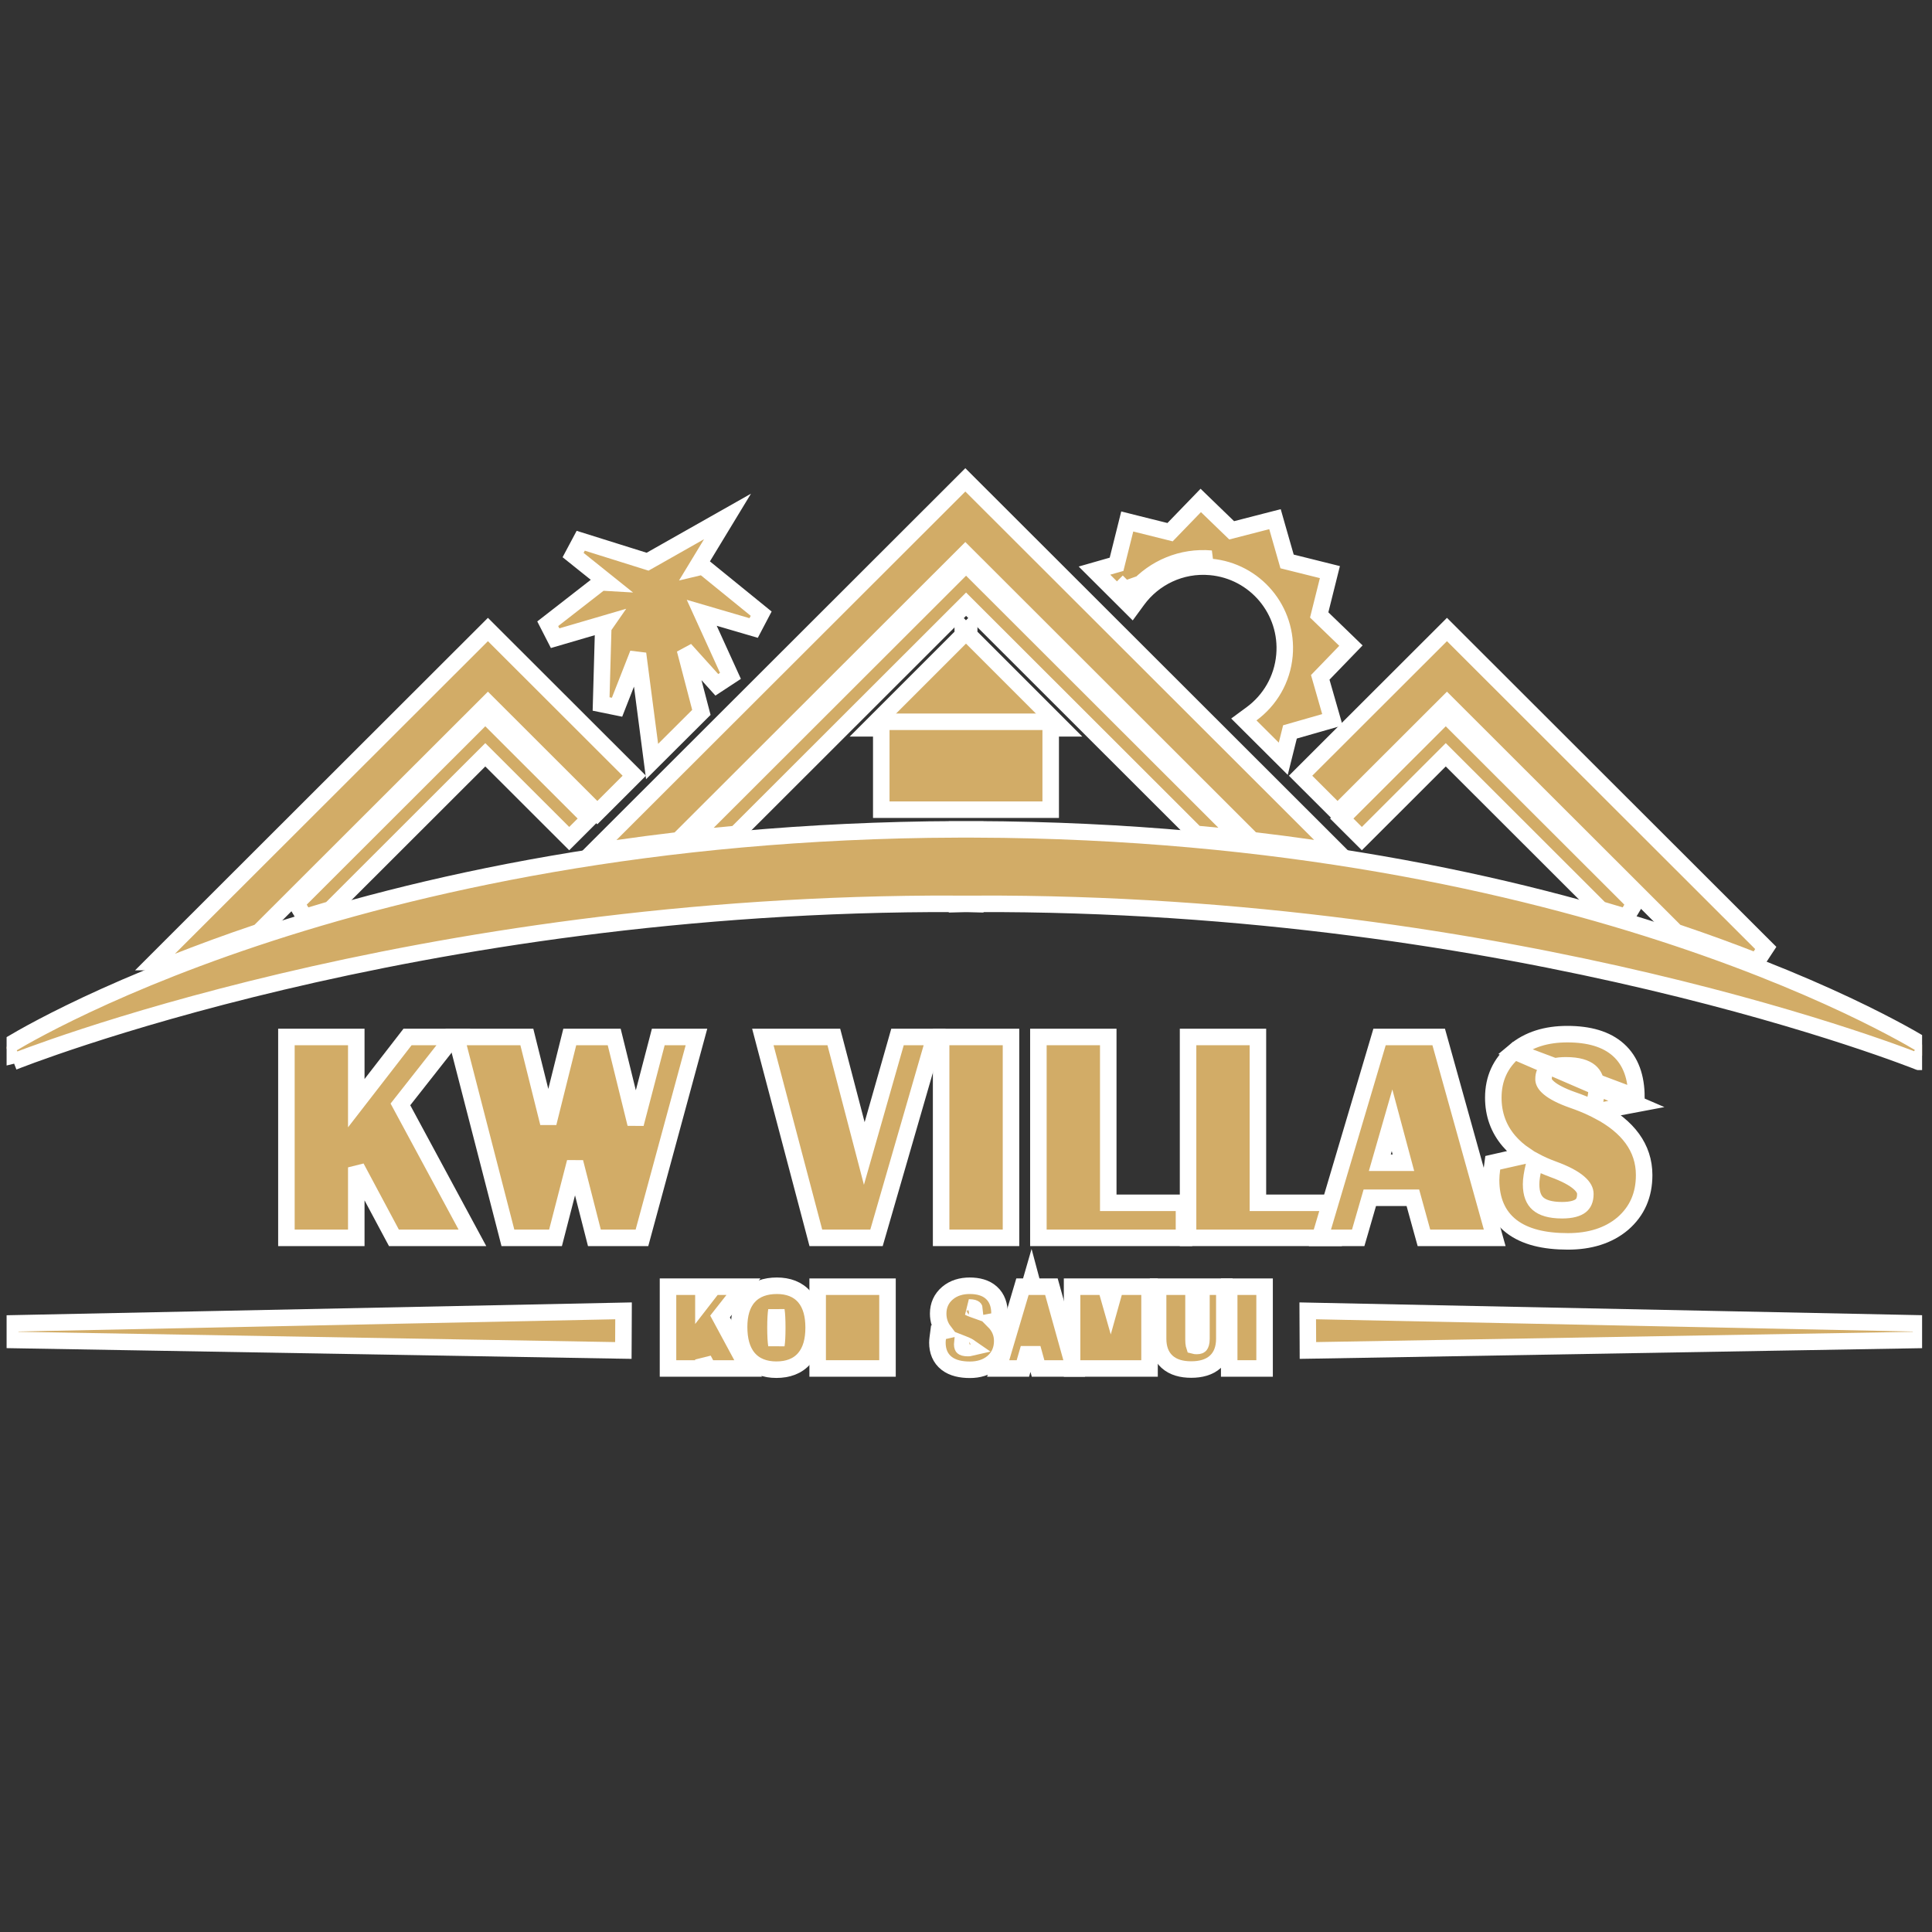 <svg width="117" height="117" viewBox="0 0 117 117" fill="none" xmlns="http://www.w3.org/2000/svg">
<rect x="0" y="0" width="117" height="117" fill="#333333" stroke="none"/>
<g id="KW 1" clip-path="url(#clip0_2_376)">
<g id="Group">
<path id="Vector" d="M68.12 35.684L67.641 35.207L68.12 35.684ZM68.12 35.684C68.105 35.704 68.089 35.725 68.074 35.745L68.478 36.041L68.831 35.687L68.793 35.649C69.898 34.401 71.559 33.675 73.346 33.833L68.12 35.684ZM73.076 30.654L72.717 30.306L72.369 30.666L70.858 32.228L68.75 31.702L68.265 31.58L68.144 32.065L67.617 34.174L67.098 34.322L66.28 34.556L66.883 35.157L68.125 36.395L68.537 36.806L68.881 36.336C69.869 34.986 71.517 34.173 73.302 34.331L73.302 34.331C76.019 34.571 78.026 36.967 77.786 39.683C77.657 41.152 76.897 42.413 75.795 43.225L75.326 43.57L75.739 43.982L77.089 45.327L77.713 45.949L77.927 45.093L78.119 44.324L80.208 43.726L80.689 43.589L80.551 43.108L79.953 41.02L81.464 39.457L81.811 39.098L81.452 38.75L79.889 37.24L80.416 35.131L80.537 34.646L80.052 34.525L77.944 34L77.345 31.909L77.212 31.441L76.74 31.562L74.589 32.116L73.076 30.654Z" fill="#D2AC67" stroke="white"/>
<path id="Vector_2" d="M42.402 42.865L41.479 39.332L43.409 41.471L44.235 40.929L42.497 37.111L45.64 38.031L46.096 37.163L42.759 34.451L42.568 34.296L42.328 34.353L42.168 34.391L43.063 32.915L44.057 31.276L42.389 32.22L39.217 34.016L35.168 32.747L34.706 33.614L36.8 35.291L36.577 35.278L36.39 35.267L36.242 35.383L33.17 37.774L33.618 38.648L36.705 37.744L36.616 37.872L36.532 37.994L36.528 38.142L36.402 42.632L37.367 42.829L38.637 39.587L39.359 45.112L39.49 46.117L40.207 45.402L42.271 43.345L42.475 43.142L42.402 42.865Z" fill="#D2AC67" stroke="white"/>
<path id="Vector_3" d="M0.616 80.146L0.618 81.145L37.244 81.775L37.75 81.783L37.753 81.277L37.759 79.896L37.761 79.383L37.249 79.394L0.616 80.146Z" fill="#D2AC67" stroke="white"/>
<path id="Vector_4" d="M116.338 81.145L116.34 80.146L79.707 79.394L79.195 79.383L79.197 79.896L79.204 81.277L79.206 81.783L79.712 81.775L116.338 81.145Z" fill="#D2AC67" stroke="white"/>
<path id="Vector_5" d="M116.389 63.84C116.658 63.419 116.658 63.419 116.658 63.419L116.657 63.418L116.653 63.416L116.64 63.408L116.593 63.378C116.551 63.352 116.489 63.314 116.407 63.265C116.244 63.167 116.001 63.024 115.68 62.842C115.037 62.48 114.081 61.964 112.817 61.345C110.291 60.109 106.538 58.463 101.617 56.817C91.864 53.556 77.524 50.295 59.06 50.225V50.224H58.56L58.528 50.224L58.508 50.224L58.488 50.224L58.456 50.224H57.956V50.225C39.517 50.295 25.19 53.547 15.437 56.805C10.516 58.448 6.76 60.093 4.228 61.331C2.961 61.95 2.001 62.468 1.353 62.833C1.03 63.015 0.784 63.16 0.618 63.259C0.535 63.309 0.472 63.348 0.428 63.375L0.378 63.406L0.364 63.414L0.359 63.418L0.813 64.305L0.813 64.304C0.91 64.266 24.968 54.606 57.956 54.735V54.751L58.468 54.738L58.482 54.738C58.488 54.738 58.497 54.738 58.508 54.738C58.518 54.738 58.527 54.738 58.533 54.738H58.534L58.549 54.738L59.06 54.751V54.735C75.512 54.671 89.744 57.041 99.893 59.44C105.018 60.651 109.099 61.869 111.898 62.783C113.298 63.24 114.376 63.621 115.103 63.888C115.467 64.021 115.743 64.126 115.928 64.197C116.02 64.232 116.089 64.259 116.135 64.278L116.187 64.298L116.199 64.303L116.202 64.304L116.203 64.304L116.389 63.84ZM116.389 63.84L116.658 63.419L116.203 64.304L116.389 63.84Z" fill="#D2AC67" stroke="white"/>
<path id="Vector_6" d="M36.977 50.52L36.122 51.374H37.33H37.33H37.366L37.401 51.368C38.547 51.203 39.716 51.049 40.912 50.908L41.084 50.888L41.206 50.765L58.46 33.531L75.706 50.757L75.829 50.88L76.001 50.9C77.197 51.041 78.365 51.195 79.51 51.359L80.997 51.572L79.934 50.51L58.813 29.413L58.46 29.06L58.107 29.413L36.977 50.52Z" fill="#D2AC67" stroke="white"/>
<path id="Vector_7" d="M42.867 49.778L41.873 50.771L43.27 50.629C43.643 50.592 44.019 50.555 44.397 50.52L44.576 50.503L44.704 50.375L58.504 36.59L72.298 50.37L72.426 50.498L72.606 50.514C72.983 50.549 73.358 50.585 73.731 50.623L75.129 50.764L74.135 49.772L58.857 34.511L58.504 34.158L58.151 34.511L42.867 49.778Z" fill="#D2AC67" stroke="white"/>
<path id="Vector_8" d="M79.116 46.623L78.762 46.977L79.116 47.331L80.647 48.859L81 49.212L81.353 48.859L87.626 42.593L101.41 56.361L101.492 56.444L101.603 56.481C103.353 57.07 104.954 57.659 106.396 58.227L106.933 57.408L87.979 38.475L87.626 38.122L87.273 38.475L79.116 46.623Z" fill="#D2AC67" stroke="white"/>
<path id="Vector_9" d="M81.609 49.216L81.255 49.57L81.609 49.924L82.119 50.433L82.472 50.785L82.825 50.433L87.554 45.709L96.838 54.983L96.929 55.074L97.052 55.109C97.543 55.252 98.027 55.395 98.498 55.539L98.997 54.707L87.907 43.63L87.554 43.277L87.201 43.63L81.609 49.216Z" fill="#D2AC67" stroke="white"/>
<path id="Vector_10" d="M17.946 54.707L18.445 55.539C18.916 55.395 19.4 55.252 19.891 55.109L20.014 55.074L20.105 54.983L29.389 45.709L34.118 50.433L34.471 50.785L34.824 50.433L35.334 49.924L35.688 49.57L35.334 49.216L29.742 43.63L29.389 43.277L29.035 43.63L17.946 54.707Z" fill="#D2AC67" stroke="white"/>
<path id="Vector_11" d="M10.241 57.407L9.387 58.261H10.595H10.595H10.69L10.778 58.226C12.221 57.659 13.821 57.07 15.571 56.481L15.682 56.444L15.765 56.361L29.548 42.593L35.821 48.859L36.174 49.212L36.528 48.859L38.058 47.331L38.412 46.977L38.058 46.623L29.901 38.475L29.548 38.122L29.195 38.475L10.241 57.407Z" fill="#D2AC67" stroke="white"/>
<path id="Vector_12" d="M26.825 63.607L27.462 62.798H26.432H24.925H24.68L24.53 62.992L21.576 66.807V63.298V62.798H21.076H17.845H17.345V63.298V74.462V74.962H17.845H21.076H21.576V74.462V70.695L23.714 74.698L23.856 74.962H24.155H27.771H28.609L28.211 74.225L24.249 66.881L26.825 63.607Z" fill="#D2AC67" stroke="white"/>
<path id="Vector_13" d="M42.006 63.429L42.177 62.798H41.524H40.251H39.865L39.768 63.172L38.491 68.06L37.289 63.178L37.195 62.798H36.803H34.895H34.505L34.41 63.177L33.205 68.011L31.999 63.177L31.905 62.798H31.514H28.267H27.622L27.783 63.423L30.662 74.587L30.758 74.962H31.146H33.255H33.642L33.739 74.587L34.825 70.379L35.9 74.586L35.996 74.962H36.385H38.494H38.876L38.976 74.593L42.006 63.429Z" fill="#D2AC67" stroke="white"/>
<path id="Vector_14" d="M56.415 63.437L56.6 62.798H55.935H54.73H54.352L54.249 63.161L52.34 69.854L50.594 63.171L50.496 62.798H50.11H46.846H46.197L46.362 63.425L49.309 74.59L49.407 74.962H49.792H52.704H53.08L53.185 74.601L56.415 63.437Z" fill="#D2AC67" stroke="white"/>
<path id="Vector_15" d="M61.225 63.298V62.798H60.725H57.494H56.994V63.298V74.462V74.962H57.494H60.725H61.225V74.462V63.298Z" fill="#D2AC67" stroke="white"/>
<path id="Vector_16" d="M67.115 63.298V62.798H66.615H63.384H62.884V63.298V74.462V74.962H63.384H71.201H71.701V74.462V73.341V72.841H71.201H67.115V63.298Z" fill="#D2AC67" stroke="white"/>
<path id="Vector_17" d="M76.178 63.298V62.798H75.678H72.448H71.948V63.298V74.462V74.962H72.448H80.264H80.764V74.462V73.341V72.841H80.264H76.178V63.298Z" fill="#D2AC67" stroke="white"/>
<path id="Vector_18" d="M87.228 63.163L87.126 62.798H86.746H83.917H83.544L83.438 63.156L80.124 74.32L79.933 74.962H80.603H81.875H82.251L82.356 74.602L82.954 72.535H85.562L86.13 74.595L86.232 74.962H86.612H89.859H90.518L90.341 74.328L87.228 63.163ZM83.561 70.414L84.301 67.843L84.99 70.414H83.561Z" fill="#D2AC67" stroke="white"/>
<path id="Vector_19" d="M99.099 66.856L98.692 66.933L97.186 67.218L96.816 67.288C98.574 68.217 99.568 69.497 99.568 71.162C99.568 72.367 99.145 73.346 98.274 74.101L98.269 74.105L98.269 74.105C97.404 74.835 96.275 75.177 94.95 75.177C93.518 75.177 92.351 74.902 91.533 74.269C90.691 73.618 90.299 72.651 90.299 71.463C90.299 71.266 90.318 71.025 90.354 70.761L90.4 70.416L90.739 70.339L92.296 69.988L92.371 69.971C91.987 69.711 91.655 69.421 91.379 69.097C90.748 68.358 90.433 67.476 90.433 66.475C90.433 65.329 90.862 64.383 91.716 63.666L99.099 66.856ZM99.099 66.856V66.442M99.099 66.856V66.442M99.099 66.442C99.099 65.246 98.766 64.261 98.015 63.585C97.274 62.917 96.211 62.627 94.916 62.627C93.641 62.627 92.564 62.953 91.716 63.666L99.099 66.442ZM92.892 70.593L92.957 70.323C93.294 70.504 93.662 70.666 94.058 70.811L94.06 70.812C94.795 71.078 95.3 71.354 95.613 71.624C95.919 71.888 96.007 72.112 96.007 72.3C96.007 72.678 95.891 72.889 95.722 73.022C95.529 73.172 95.182 73.29 94.599 73.29C93.864 73.29 93.41 73.13 93.142 72.896C92.888 72.674 92.722 72.314 92.722 71.714C92.722 71.422 92.778 71.065 92.892 70.593ZM96.605 66.618L96.492 67.125C96.1 66.936 95.673 66.763 95.215 66.606C94.554 66.372 94.098 66.132 93.816 65.899C93.54 65.671 93.475 65.49 93.475 65.354C93.475 65.04 93.575 64.87 93.732 64.757C93.919 64.622 94.26 64.515 94.833 64.515C95.563 64.515 96.017 64.668 96.284 64.889C96.532 65.095 96.693 65.424 96.693 65.973C96.693 66.123 96.667 66.335 96.605 66.618Z" fill="#D2AC67" stroke="white"/>
<path id="Vector_20" d="M44.387 78.73L45.023 77.921H43.994H43.46H43.215L43.065 78.115L42.598 78.718V78.421V77.921H42.098H40.954H40.454V78.421V82.373V82.873H40.954H42.098H42.598V82.373V82.33L42.746 82.609L42.888 82.873H43.188H44.467H45.305L44.907 82.135L43.606 79.723L44.387 78.73Z" fill="#D2AC67" stroke="white"/>
<path id="Vector_21" d="M49.273 80.403C49.273 79.665 49.118 79.019 48.724 78.552C48.315 78.069 47.725 77.864 47.049 77.864C46.361 77.864 45.758 78.058 45.335 78.529C44.922 78.989 44.76 79.63 44.76 80.361C44.76 81.113 44.917 81.771 45.317 82.246C45.731 82.737 46.33 82.947 47.019 82.947C47.702 82.947 48.299 82.744 48.713 82.261C49.115 81.793 49.273 81.144 49.273 80.403ZM46.962 80.403C46.962 79.905 46.986 79.563 47.017 79.353C47.049 79.56 47.07 79.9 47.07 80.403C47.07 80.909 47.049 81.249 47.017 81.455C46.986 81.242 46.962 80.899 46.962 80.403Z" fill="#D2AC67" stroke="white"/>
<path id="Vector_22" d="M51.161 82.873H51.603H51.661H52.103H53.246H53.746V82.373V78.421V77.921H53.246H52.103H51.661H51.603H51.161H50.017H49.517V78.421V82.373V82.873H50.017H51.161Z" fill="#D2AC67" stroke="white"/>
<path id="Vector_23" d="M60.191 80.015L60.529 79.952V79.537C60.529 79.055 60.393 78.606 60.038 78.286C59.693 77.975 59.225 77.864 58.725 77.864C58.218 77.864 57.756 77.995 57.384 78.308C57.006 78.625 56.815 79.052 56.815 79.549C56.815 79.941 56.93 80.3 57.161 80.605L56.835 80.679L56.79 81.024C56.776 81.126 56.768 81.227 56.768 81.315C56.768 81.811 56.935 82.258 57.33 82.564C57.7 82.85 58.197 82.952 58.737 82.952C59.261 82.952 59.741 82.816 60.12 82.497L60.12 82.497L60.125 82.493C60.51 82.159 60.694 81.721 60.694 81.208C60.694 80.726 60.507 80.332 60.191 80.015ZM58.272 81.373C58.285 81.378 58.297 81.383 58.31 81.387L58.312 81.388C58.555 81.476 58.692 81.558 58.761 81.617C58.764 81.619 58.767 81.622 58.77 81.624C58.736 81.632 58.685 81.638 58.612 81.638C58.392 81.638 58.321 81.589 58.309 81.579C58.305 81.575 58.298 81.568 58.291 81.549C58.282 81.526 58.271 81.481 58.271 81.404C58.271 81.394 58.271 81.384 58.272 81.373ZM58.797 81.654C58.797 81.654 58.797 81.654 58.796 81.652C58.797 81.654 58.797 81.654 58.797 81.654ZM59.029 79.323C58.998 79.312 58.968 79.301 58.937 79.29C58.824 79.25 58.737 79.212 58.672 79.178C58.679 79.178 58.687 79.178 58.695 79.178C58.917 79.178 58.99 79.226 59.003 79.236C59.006 79.239 59.01 79.243 59.015 79.255C59.019 79.266 59.026 79.287 59.029 79.323Z" fill="#D2AC67" stroke="white"/>
<path id="Vector_24" d="M63.775 78.287L63.673 77.921H63.294H62.564L62.452 77.502L62.331 77.921H62.292H61.919L61.813 78.279L60.64 82.231L60.449 82.873H61.119H61.569H61.945L62.05 82.512L62.194 82.014H62.628L62.764 82.506L62.865 82.873H63.246H64.395H65.054L64.877 82.239L63.775 78.287Z" fill="#D2AC67" stroke="white"/>
<path id="Vector_25" d="M69.615 78.421V77.921H69.115H67.936H67.557L67.454 78.286L67.262 78.972L67.066 78.284L66.962 77.921H66.585H65.424H64.924V78.421V82.373V82.873H65.424H65.809H66.222H66.309H66.597H67.237H67.507H67.616H68.007H69.115H69.615V82.373V78.421Z" fill="#D2AC67" stroke="white"/>
<path id="Vector_26" d="M74.144 78.421V77.921H73.644H73.259H72.759V78.421V81.075C72.759 81.329 72.704 81.427 72.679 81.457L72.679 81.457C72.669 81.469 72.633 81.511 72.477 81.511C72.396 81.511 72.345 81.503 72.316 81.495C72.312 81.483 72.308 81.467 72.304 81.445C72.288 81.371 72.278 81.263 72.278 81.111V78.421V77.921H71.778H70.634H70.134V78.421V81.075C70.134 81.62 70.288 82.116 70.676 82.467C71.054 82.81 71.572 82.938 72.139 82.938C72.706 82.938 73.224 82.81 73.603 82.467C73.99 82.116 74.144 81.62 74.144 81.075V78.421Z" fill="#D2AC67" stroke="white"/>
<path id="Vector_27" d="M76.582 78.421V77.921H76.082H74.939H74.439V78.421V82.373V82.873H74.939H76.082H76.582V82.373V78.421Z" fill="#D2AC67" stroke="white"/>
<path id="Vector_28" d="M53.516 43.253L52.662 44.107H53.869H58.193H58.304H58.693H58.804H63.129H64.336L63.482 43.253L59.158 38.929L58.693 38.464V38.075L58.499 38.27L58.304 38.075V38.464L57.84 38.929L53.516 43.253Z" fill="#D2AC67" stroke="white"/>
<path id="Vector_29" d="M53.869 43.71H53.369V44.21V48.534V49.034H53.869H58.193H58.304H58.693H58.804H63.129H63.629V48.534V44.21V43.71H63.129H58.804H58.693H58.304H58.193H53.869Z" fill="#D2AC67" stroke="white"/>
</g>
</g>
<defs>
<clipPath id="clip0_2_376">
<rect width="116" height="116" fill="white" transform="translate(0.4 0.2)"/>
</clipPath>
</defs>
</svg>

